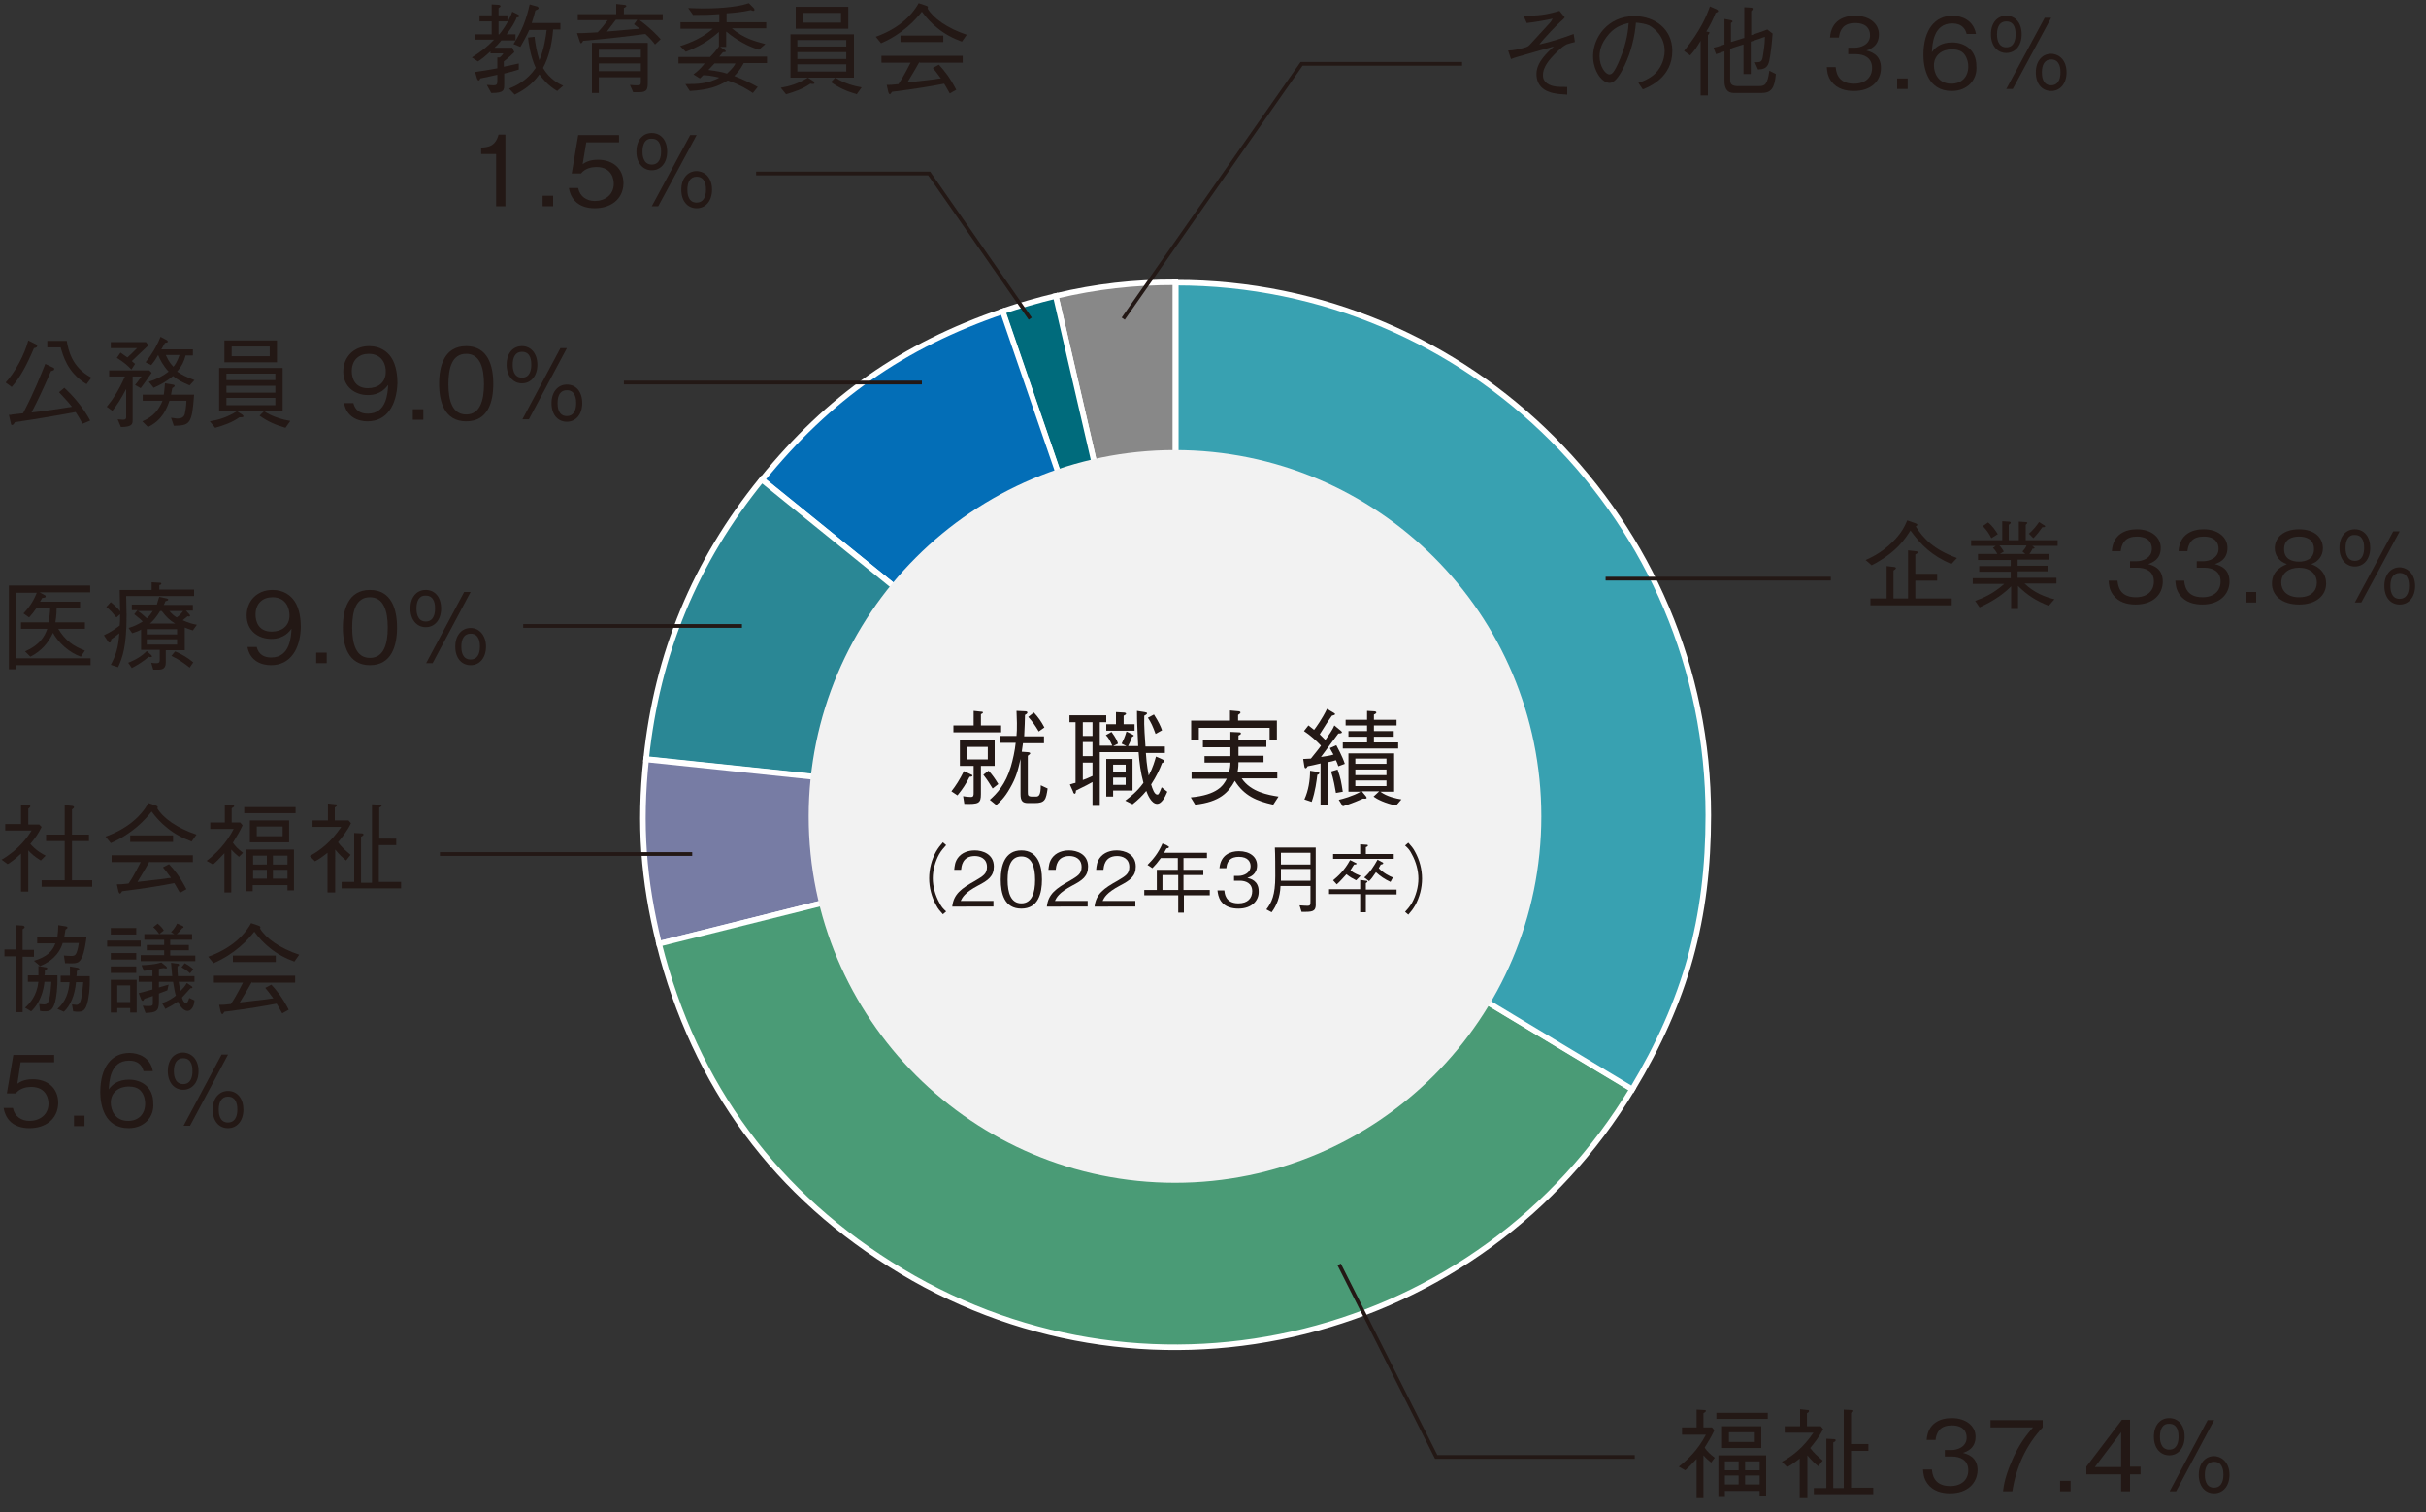 <?xml version="1.0" encoding="utf-8"?>
<!-- Generator: Adobe Illustrator 27.7.0, SVG Export Plug-In . SVG Version: 6.00 Build 0)  -->
<svg version="1.1" id="レイヤー_1" xmlns="http://www.w3.org/2000/svg" xmlns:xlink="http://www.w3.org/1999/xlink" x="0px"
	 y="0px" viewBox="0 0 600 374" style="enable-background:new 0 0 600 374;" xml:space="preserve">
<rect x="0" y="0" width="600" height="374" fill="#333333" stroke="none"/>
<style type="text/css">
	.st0{fill-rule:evenodd;clip-rule:evenodd;fill:#888888;}
	.st1{fill:none;stroke:#FFFFFF;stroke-width:1.375;stroke-miterlimit:10;}
	.st2{fill-rule:evenodd;clip-rule:evenodd;fill:#006B7C;}
	.st3{fill-rule:evenodd;clip-rule:evenodd;fill:#036EB7;}
	.st4{fill:#2A8795;}
	.st5{fill:#777CA4;}
	.st6{fill:#4A9B76;}
	.st7{fill-rule:evenodd;clip-rule:evenodd;fill:#38A1B1;}
	.st8{fill:#F2F2F2;}
	.st9{fill:#231815;}
	.st10{fill:none;stroke:#231815;stroke-width:0.929;}
</style>
<g>
	<path class="st0" d="M290.8,201.5L261.1,73.2c10.2-2.4,19.2-3.4,29.6-3.4V201.5z"/>
	<path class="st1" d="M290.8,201.5L261.1,73.2c10.2-2.4,19.2-3.4,29.6-3.4V201.5z"/>
	<path class="st2" d="M290.8,201.5L247.9,77c4.1-1.4,9-2.8,13.2-3.8L290.8,201.5z"/>
	<path class="st1" d="M290.8,201.5L247.9,77c4.1-1.4,9-2.8,13.2-3.8L290.8,201.5z"/>
	<path class="st3" d="M290.8,201.5l-102.3-82.9c16.5-20.3,34.7-33.1,59.5-41.6L290.8,201.5z"/>
	<path class="st1" d="M290.8,201.5l-102.3-82.9c16.5-20.3,34.7-33.1,59.5-41.6L290.8,201.5z"/>
	<path class="st4" d="M290.8,201.5l-131-13.8c2.7-26,12.1-48.8,28.6-69.1L290.8,201.5z"/>
	<path class="st1" d="M290.8,201.5l-131-13.8c2.7-26,12.1-48.8,28.6-69.1L290.8,201.5z"/>
	<path class="st5" d="M290.8,201.5L163,233.4c-3.9-15.8-4.9-29.4-3.2-45.6L290.8,201.5z"/>
	<path class="st1" d="M290.8,201.5L163,233.4c-3.9-15.8-4.9-29.4-3.2-45.6L290.8,201.5z"/>
	<path class="st6" d="M290.8,201.5l112.9,67.8c-37.5,62.3-118.4,82.5-180.7,45.1c-31-18.6-51.2-45.9-60-81L290.8,201.5z"/>
	<path class="st1" d="M290.8,201.5l112.9,67.8c-37.5,62.3-118.4,82.5-180.7,45.1c-31-18.6-51.2-45.9-60-81L290.8,201.5z"/>
	<path class="st7" d="M290.8,201.5V69.9c72.7,0,131.7,59,131.7,131.7c0,25.7-5.6,45.8-18.8,67.8L290.8,201.5z"/>
	<path class="st1" d="M290.8,201.5V69.9c72.7,0,131.7,59,131.7,131.7c0,25.7-5.6,45.8-18.8,67.8L290.8,201.5z"/>
	<path class="st8" d="M381.2,201.9c0,50-40.6,90.6-90.6,90.6c-50,0-90.6-40.6-90.6-90.6c0-50,40.6-90.6,90.6-90.6
		C340.6,111.3,381.2,151.8,381.2,201.9"/>
</g>
<g>
	<path class="st9" d="M235.3,195.7c1.1-1.4,2-2.8,3.1-5l1.7,0.8c0.3,0.1,0.4,0.2,0.4,0.3c0,0.2-0.2,0.3-0.7,0.3
		c-0.9,1.8-1.7,3-3,4.6L235.3,195.7z M240.8,175.8l1.8,0.2c0.2,0,0.5,0,0.5,0.2c0,0.1-0.1,0.3-0.5,0.4v2.8h5v1.7h-11.8v-1.7h5V175.8
		z M238.2,196.9c0.5,0.1,1.3,0.2,1.9,0.2c0.7,0,0.7-0.4,0.7-1.1v-6.6h-3.4v-6.4h8.6v6.4h-3.4v7c0,2.3-0.6,2.5-4.1,2.4L238.2,196.9z
		 M244.3,184.7h-5.2v3.1h5.2V184.7z M244.5,190.6c1,1.1,1.6,2,2.4,3.3l-1.4,1.1c-0.7-1.1-1.2-2-2.3-3.4L244.5,190.6z M253.6,175.9
		c0.2,0,0.5,0.1,0.5,0.3c0,0.3-0.4,0.5-0.6,0.6c0,1.2-0.1,3.1-0.2,5.3h4.9v1.7H253c-0.1,0.6-0.1,0.6-0.3,2.1l1.4,0.1
		c0.3,0,0.7,0.1,0.7,0.3s-0.4,0.4-0.6,0.6v8.9c0,0.9,0,1.2,1.2,1.2h0.8c0.7,0,1.2-0.3,1.2-2.8l1.7,0.8c-0.4,2.7-0.6,3.6-3.2,3.6
		h-1.6c-1.4,0-1.9-0.5-1.9-2.2v-8.7c-0.7,3-1.1,4.6-2.6,7.2c-1.4,2.5-2.6,3.5-3.4,4.2l-1.6-1.3c1.7-1.5,3.9-3.8,5.2-8.2
		c0.5-1.7,1-3.9,1.2-5.9h-3.8V182h4c0.1-1,0.1-1.7,0.1-3.2c0-1.1-0.1-2.1-0.1-3L253.6,175.9z M255.7,176.2c1.1,1.2,1.8,2.2,2.6,3.7
		l-1.4,1c-0.9-1.5-1.5-2.4-2.6-3.6L255.7,176.2z"/>
	<path class="st9" d="M287.5,187.8c0.4,0.2,0.5,0.3,0.5,0.4c0,0.2-0.3,0.4-0.6,0.5c-0.6,1.6-1.4,3.3-2.7,5.3c0.3,1,0.8,2.5,1.5,2.5
		c0.3,0,0.4,0,1.1-1.8l1.4,1.1c-0.6,1.5-1.5,3-2.5,3c-1.5,0-2.4-2.4-2.7-3.2c-0.9,1.1-2,2.2-3.4,3.3l-1.8-0.9c1.3-1,2.9-2.2,4.5-4.4
		c-0.7-2.6-1-4.9-1.2-7.6H272v13.3h-1.8v-5.9c-0.7,0.4-2,1.1-4.1,2.1c0,0.7-0.2,0.8-0.3,0.8c-0.2,0-0.4-0.3-0.4-0.5l-0.8-1.8
		c0.9-0.3,1-0.3,1.4-0.4v-15h-1.5v-1.7h9.1v1.7H272v5.8h3.1c-0.7-1.5-1-2-1.6-2.6l1.4-0.8c1.1,1.5,1.4,2.2,1.6,2.9l-1.2,0.6h3.3
		l-1.2-0.6c0.4-0.8,0.8-1.6,1.2-3l1.4,0.7c0.3,0.2,0.4,0.2,0.4,0.3c0,0.2-0.2,0.2-0.4,0.3c-0.3,0.9-0.6,1.5-1,2.3h2.5
		c-0.2-4.7-0.3-5.6-0.3-8.7l1.9,0.3c0.3,0.1,0.6,0.1,0.6,0.3c0,0.1-0.1,0.3-0.7,0.6c-0.1,2.6,0.2,5.9,0.3,7.6h4.8v1.6h-4.7
		c0.2,3.3,0.6,4.8,0.7,5.6c1.1-2.1,1.5-3.7,1.8-4.7L287.5,187.8z M270.2,178.6h-2.4v3.4h2.4V178.6z M270.2,183.5h-2.4v3.5h2.4V183.5
		z M267.8,192.9c0.6-0.2,1.1-0.4,2.4-1v-3.3h-2.4V192.9z M276,176.1l1.8,0.1c0.4,0,0.7,0.1,0.7,0.3c0,0.2-0.2,0.3-0.6,0.5v2.1h2.7
		v1.6h-7v-1.6h2.4V176.1z M275.3,195.5v1.5h-1.7v-9.3h6.5v7.8H275.3z M278.4,189.1h-3.1v1.8h3.1V189.1z M278.4,192.3h-3.1v1.8h3.1
		V192.3z M285.4,176.7c1.2,1.9,1.6,2.8,2,3.9l-1.6,0.9c-0.7-1.9-1.1-2.8-1.9-4L285.4,176.7z"/>
	<path class="st9" d="M304.3,181l2.1,0.1c0.4,0,0.5,0.1,0.5,0.3c0,0.2-0.2,0.3-0.6,0.5v1.1h6.9v1.7h-6.9v2.2h6.2v1.6h-6.2
		c0,0.5,0,1.2-0.2,2.3h9.8v1.7h-8.8c2.3,3.4,6.6,4.1,9.1,4.5l-1.3,2c-4.1-0.9-7.2-2.2-9.5-5.9c-1.6,2.9-3.7,5.2-9.8,5.9l-1.1-1.8
		c6.6-0.6,8.1-3,8.9-4.6h-8.7v-1.7h9.3c0.2-0.8,0.3-1.5,0.3-2.3h-6.4v-1.6h6.4v-2.2h-6.8V183h6.8V181z M304.2,175.7l2.2,0.2
		c0.1,0,0.4,0.1,0.4,0.3s-0.3,0.4-0.6,0.6v1.4h9.6v4.8H314v-3h-17.5v3.1h-1.9v-4.9h9.6V175.7z"/>
	<path class="st9" d="M323.6,179.4c0.5,0.4,0.6,0.5,1.4,1.1c0.4-0.5,2-2.7,3.2-5.2l1.7,1c0.2,0.2,0.3,0.2,0.3,0.3
		c0,0.2-0.4,0.3-0.8,0.4c-0.8,1.1-1.7,2.5-3,4.6c0.5,0.5,0.9,0.9,1.4,1.4c0.8-1.2,1.8-2.5,2.2-3.6l1.7,1.4c0,0,0.2,0.2,0.2,0.3
		c0,0.2-0.4,0.3-0.9,0.3c-0.7,0.9-3.7,5-4.3,5.8c1.3-0.2,2.2-0.3,3.1-0.6c-0.2-0.3-0.8-1.4-0.9-1.6l1.6-0.7c0.2,0.4,1.5,2.7,2.1,4.6
		l-1.6,0.6c-0.3-0.8-0.3-0.9-0.6-1.5c-0.6,0.2-1.4,0.4-2,0.5v10.5h-1.8v-10.2c-0.8,0.2-3,0.7-3.2,0.7c-0.1,0.2-0.3,0.5-0.5,0.5
		c-0.2,0-0.3-0.3-0.3-0.4l-0.3-1.9c0.5,0,1.3-0.1,1.9-0.1c0.4-0.5,2.2-2.7,2.5-3.2c-1-1.1-2.8-2.7-4.2-3.6L323.6,179.4z
		 M322.6,197.7c1-2.2,1.4-4.7,1.4-7.1l1.9,0.3c0.2,0,0.4,0.1,0.4,0.3s-0.3,0.4-0.5,0.4c-0.2,1.6-0.5,4.1-1.4,6.7L322.6,197.7z
		 M330.8,190.3c0.8,2.2,0.9,3,1.3,5.5l-1.7,0.3c-0.2-1.2-0.6-3.5-1.2-5.3L330.8,190.3z M341.4,195.8c1.6,1.2,3.9,1.7,5.2,1.9
		l-1.3,1.5c-2.7-0.5-4.8-1.6-5.6-2.2l1.4-1.3h-4.3l1,1.2c0.1,0.1,0.2,0.3,0.2,0.4s0,0.3-0.9,0.2c-0.3,0.1-1.7,0.7-1.9,0.8
		c-1,0.4-2.1,0.8-3.1,1.1l-1-1.6c0.9-0.2,3.5-0.9,5.4-2h-3v-9.5h11.3v9.5H341.4z M338.1,175.8l1.7,0.1c0.3,0,0.6,0.1,0.6,0.3
		s-0.3,0.4-0.6,0.5v1.3h5.6v1.4h-5.6v1.4h4.9v1.4h-4.9v1.4h6v1.5h-13.7v-1.5h6v-1.4h-4.6v-1.4h4.6v-1.4h-5.3V178h5.3V175.8z
		 M335.2,187.6v1.3h7.7v-1.3H335.2z M335.2,190.3v1.4h7.7v-1.4H335.2z M342.9,193h-7.7v1.4h7.7V193z"/>
</g>
<g>
	<path class="st9" d="M234,209c-0.7,0.8-1.1,1.2-1.7,2.2c-1,1.8-1.6,4-1.6,6c0,2,0.6,4.2,1.6,6c0.5,1,0.9,1.5,1.7,2.2l-0.8,0.7
		c-0.7-0.8-1.2-1.3-1.7-2.3c-1.1-2-1.7-4.3-1.7-6.6s0.6-4.6,1.7-6.6c0.6-1,1-1.5,1.7-2.3L234,209z"/>
	<path class="st9" d="M235.5,224.3c0.3-3.2,2.3-4.6,5.7-6.5c2-1.2,2.9-1.7,2.9-3.4c0-2.1-1.7-2.7-3-2.7c-3.2,0-3.3,2.7-3.4,3.4H236
		c0.1-0.8,0.1-2.1,1.2-3.3c1.3-1.4,3.2-1.5,3.9-1.5c1.9,0,4.7,0.9,4.7,4c0,2.4-1.4,3.4-3.9,4.7c-3.4,1.8-3.9,3-4.3,3.8h8.1v1.4
		H235.5z"/>
	<path class="st9" d="M252.6,224.7c-4.2,0-5.1-3.7-5.1-7.2c0-3.4,1-7.2,5.1-7.2s5.1,3.8,5.1,7.2
		C257.7,220.9,256.8,224.7,252.6,224.7z M252.6,211.8c-2.7,0-3.4,2.7-3.4,5.8c0,3.2,0.8,5.8,3.4,5.8c2.6,0,3.4-2.6,3.4-5.8
		C256,214.4,255.2,211.8,252.6,211.8z"/>
	<path class="st9" d="M258.9,224.3c0.3-3.2,2.3-4.6,5.7-6.5c2-1.2,2.9-1.7,2.9-3.4c0-2.1-1.7-2.7-3-2.7c-3.2,0-3.3,2.7-3.4,3.4h-1.8
		c0.1-0.8,0.1-2.1,1.2-3.3c1.3-1.4,3.2-1.5,3.9-1.5c1.9,0,4.7,0.9,4.7,4c0,2.4-1.4,3.4-3.9,4.7c-3.4,1.8-3.9,3-4.3,3.8h8.1v1.4
		H258.9z"/>
	<path class="st9" d="M270.7,224.3c0.3-3.2,2.3-4.6,5.7-6.5c2-1.2,2.9-1.7,2.9-3.4c0-2.1-1.7-2.7-3-2.7c-3.2,0-3.3,2.7-3.4,3.4h-1.8
		c0.1-0.8,0.1-2.1,1.2-3.3c1.3-1.4,3.2-1.5,3.9-1.5c1.9,0,4.7,0.9,4.7,4c0,2.4-1.4,3.4-3.9,4.7c-3.4,1.8-3.9,3-4.3,3.8h8.1v1.4
		H270.7z"/>
	<path class="st9" d="M292.8,221.4v4.3h-1.4v-4.3H283v-1.3h3.1v-5h5.2v-2.9h-4.2c-0.8,1.1-1.4,1.8-2.1,2.5l-1.2-0.8
		c1.5-1.5,2.7-3,3.7-5.3c0.4,0.2,1,0.3,1.3,0.6c0.2,0.1,0.3,0.1,0.3,0.3c0,0.2-0.3,0.3-0.6,0.3c-0.1,0.2-0.3,0.5-0.6,1.1h10.6v1.3
		h-5.8v2.9h4.9v1.3h-4.9v3.7h6.5v1.3H292.8z M291.4,216.4h-3.9v3.7h3.9V216.4z"/>
	<path class="st9" d="M306.3,224.7c-1.6,0-3.3-0.4-4.3-1.8c-0.7-1-0.8-2-0.9-2.7h1.7c0.1,0.7,0.2,3.2,3.5,3.2c2.3,0,3.4-1.3,3.4-3
		c0-2-1.6-2.6-3.1-2.6h-1.4v-1.2h1.2c1,0,2.9-0.6,2.9-2.4c0-1-0.6-2.3-2.9-2.3c-0.9,0-1.8,0.2-2.4,0.9c-0.6,0.7-0.6,1.3-0.7,1.9
		h-1.7c0.3-3.3,2.7-4.2,4.8-4.2c2.7,0,4.5,1.4,4.5,3.5c0,2.3-1.8,2.9-2.4,3.1c0.8,0.2,2.8,0.7,2.8,3.3
		C311.4,222.7,309.6,224.7,306.3,224.7z"/>
	<path class="st9" d="M322.9,225.5c-0.4,0-0.7,0-1,0l-0.5-1.6c1.2,0.1,1.9,0.1,2,0.1c0.7,0,0.7-0.3,0.7-1.2v-3.7h-7.4
		c-0.1,2.8-1,4.9-2.2,6.5l-1.3-0.7c1.3-1.7,2.2-3.5,2.2-8.2c0-1.7,0-5.6-0.1-7.1h10.1v13.7C325.5,225.1,325,225.5,322.9,225.5z
		 M324.1,210.9h-7.3v2.9h7.3V210.9z M324.1,214.9h-7.3v2.9h7.3V214.9z"/>
	<path class="st9" d="M337.8,221.1v4.5h-1.4v-4.5h-7.7v-1.2h7.7v-2.3l1.4,0.2c0.3,0,0.4,0.1,0.4,0.2c0,0.2-0.3,0.3-0.4,0.4v1.6h7.6
		v1.2H337.8z M335.4,217.7c-1-0.5-1.5-0.8-2.4-1.5c-1.1,1.2-1.6,1.8-2.4,2.5l-0.9-1c1.2-1,2.8-2.4,4.2-5l1.2,0.6
		c0.3,0.1,0.4,0.2,0.4,0.3c0,0.2-0.4,0.2-0.6,0.2c-0.2,0.3-0.3,0.4-0.9,1.4c0.4,0.4,0.8,0.7,2.5,1.4L335.4,217.7z M329.7,212.4v-1.2
		h6.7v-2.4l1.5,0.1c0.4,0,0.4,0.1,0.4,0.2c0,0.2-0.2,0.3-0.5,0.4v1.7h6.9v1.2H329.7z M343.9,218.1c-1.5-0.7-2.5-1.4-3.6-2.4
		c-0.8,1.2-1.2,1.7-1.7,2.2l-1.2-0.9c1.4-1.2,2.4-2.8,3.3-4.4l1.1,0.6c0.3,0.1,0.3,0.2,0.3,0.3c0,0.2-0.4,0.3-0.6,0.3
		c-0.2,0.4-0.3,0.5-0.5,0.9c1.1,1.2,2.7,2,3.5,2.3L343.9,218.1z"/>
	<path class="st9" d="M347.5,225.5c0.7-0.8,1.1-1.2,1.7-2.2c1-1.8,1.6-4,1.6-6c0-2-0.6-4.2-1.6-6c-0.5-1-0.9-1.5-1.7-2.2l0.8-0.7
		c0.7,0.8,1.2,1.3,1.7,2.3c1.1,2,1.7,4.3,1.7,6.6s-0.6,4.6-1.7,6.6c-0.6,1-1,1.5-1.7,2.3L347.5,225.5z"/>
</g>
<polyline class="st10" points="404.3,360.3 355.2,360.3 331.2,312.7 "/>
<line class="st10" x1="183.5" y1="154.8" x2="129.4" y2="154.8"/>
<line class="st10" x1="452.8" y1="143.1" x2="397.1" y2="143.1"/>
<g>
	<path class="st9" d="M124.7,18.2v2.6c0,1.5,0,2.2-3.2,2.2l-1.1-2c0.5,0,1.1,0.1,1.6,0.1c0.8,0,1-0.2,1-1.1v-1.5
		c-1.8,0.4-2.7,0.6-4.2,0.9c-0.1,0.2-0.2,0.5-0.4,0.5c-0.2,0-0.3-0.2-0.4-0.4l-0.5-1.7c2-0.3,3.4-0.5,5.5-0.9v-2.7l0.6,0
		c0.5-0.4,0.8-0.8,0.9-1h-3.2v-0.5c-1.4,1.3-2.3,2-3.1,2.5l-1.5-1c1.6-1,3.4-2.2,5.5-4.4h-4.8V8.5h4.2V5.3h-3V3.8h3V1.1l1.6,0.1
		c0.2,0,0.6,0.1,0.6,0.3c0,0.2-0.2,0.3-0.5,0.5v1.8h2.2v1.5h-2.2v3.2h0.2c2-2.5,2.9-4.7,3.2-5.6l1.4,0.7c0.1,0,0.3,0.2,0.3,0.4
		s-0.2,0.3-0.6,0.3c-0.3,0.8-1,2.2-2.5,4.2h2.2V10H124c-0.7,0.8-0.9,1.1-1.7,1.8h4.4l0.5,1.1c-0.4,0.4-1.2,1.2-2.6,2.3v1.3
		c0.7-0.1,1.9-0.4,3.7-0.8v1.5C126.8,17.7,126.6,17.7,124.7,18.2z M137.8,22.5c-2.5-1.5-3.7-3.2-4.4-4.1c-1.9,2.7-4.3,4.1-6.1,5
		l-1.4-1.5c1.8-0.7,4.5-2,6.6-5.1c-1.4-3.1-1.8-6.4-1.9-7.5l1.6-0.2c0.2,1.7,0.5,3.6,1.2,5.8c1.2-2.8,1.6-5.9,1.8-7.5h-4.3
		c-0.7,1.6-1.6,3.1-2.2,4.2l-1.7-0.7c2.2-3.5,3.1-5.9,4-9.8l1.8,0.5c0.1,0,0.4,0.2,0.4,0.4c0,0.3-0.4,0.4-0.8,0.6
		c-0.2,0.9-0.5,1.9-0.9,3.1h7.1v1.6h-1.8c-0.3,4-1.2,7.1-2.5,9.5c1.7,2.9,4.1,4,5,4.4L137.8,22.5z"/>
	<path class="st9" d="M158.2,5c2.7,2,4.3,3.7,5.2,4.7l-1.4,1.3c-0.6-0.8-1.2-1.5-2.4-2.6c-3.6,0.5-8.4,1.1-15.4,1.7
		c-0.2,0.5-0.4,0.6-0.5,0.6c-0.1,0-0.2-0.1-0.3-0.4l-0.7-2.1c0.5,0,0.7,0,1.2,0c0.6,0,3.4-0.2,3.9-0.2c1-1,1.6-1.8,2.5-3h-7.4V3.5
		h9.5V1l1.9,0.2c0.3,0,0.6,0.1,0.6,0.3s-0.1,0.2-0.6,0.5v1.5h9.6V5H158.2z M158.1,22.8h-1.5l-0.8-1.8c0.9,0.1,1.4,0.1,1.7,0.1
		c0.9,0,1-0.1,1-1v-1h-10.4v3.9h-1.7V10.6h13.8v9.7C160.2,22,160.1,22.8,158.1,22.8z M158.5,12.3h-10.4v1.9h10.4V12.3z M158.5,15.7
		h-10.4v1.9h10.4V15.7z M156.8,6l0.8-1.1h-5.3c-0.8,1.1-1.4,1.8-2.2,2.9c2.4-0.2,5.7-0.5,8.1-0.7C158,6.9,157,6.2,156.8,6z"/>
	<path class="st9" d="M183.9,15.7c-1,1.8-1.7,2.5-2.3,3.1c2.3,0.9,3.8,1.6,5.8,2.7l-1.2,1.5c-1.5-1-3.1-2-6.2-3.1
		c-2.5,1.5-4.6,2.3-9.4,2.6l-1.1-1.7c3.1,0,5.6-0.1,8.4-1.6c-2.1-0.5-3.1-0.6-4-0.6c-0.1,0.1-0.7,0.7-0.8,0.8l-1.6-1
		c1.1-0.8,1.8-1.5,2.8-2.7h-6.5v-1.6h7.8c0.9-0.9,1.5-1.6,2.2-2.6V7.9c-2.7,2.4-5.3,3.8-8.2,4.9l-1.4-1.4c2.8-0.9,5.6-2.1,8.1-4.3
		h-8V5.5h9.6V3.5c-2.8,0.2-3.8,0.2-6.5,0.2L170.2,2c1,0,2,0.1,3.6,0.1c2.4,0,7.8-0.1,11.4-1.3l1.2,1.2c0.1,0.1,0.2,0.3,0.2,0.4
		c0,0.3-0.2,0.3-0.3,0.3c-0.1,0-0.2,0-0.6-0.2c-2.1,0.5-4.4,0.7-6,0.8v2.2h9.8v1.5H181c2.9,2.5,5.7,3.2,8.3,3.9l-1.6,1.4
		c-4-1.2-7-3.6-8.1-4.5v3.8h-1.5l1.2,0.8c0.1,0.1,0.2,0.2,0.2,0.3c0,0.2-0.3,0.2-0.7,0.2c-0.3,0.4-0.6,0.7-0.9,1.1h11.8v1.6H183.9z
		 M176.7,15.7c-0.3,0.3-0.8,0.9-1.5,1.6c2.2,0.3,3.4,0.5,4.6,0.9c1.3-1.2,1.8-1.9,2.1-2.5H176.7z"/>
	<path class="st9" d="M200.4,20.7c-1.8,1.3-3.9,2-6,2.6l-1.3-1.6c2.3-0.4,4.3-1,6.7-2.5l1.4,0.9c0.1,0.1,0.2,0.2,0.2,0.4
		C201.5,20.8,201.1,20.8,200.4,20.7z M195.5,19.1V8.5h15.7v10.7H195.5z M196.8,7.1V1.7h13v5.4H196.8z M209.3,9.9h-12.1v1.6h12.1V9.9
		z M209.3,12.9h-12.1v1.7h12.1V12.9z M209.3,15.9h-12.1v1.8h12.1V15.9z M208,3.2h-9.4v2.4h9.4V3.2z M211.9,23.3
		c-2.4-0.7-4.3-1.5-6.4-3l1.1-1.1c2.1,1.4,4.7,2.1,6.5,2.4L211.9,23.3z"/>
	<path class="st9" d="M237.9,10.3c-2.2-0.8-4.3-1.9-6.1-3.4c-1.4-1.1-2.7-2.5-3.8-4c-1.6,2-4.6,5.4-10.1,7.8l-1.3-1.6
		c5-1.8,8.6-4.7,10.6-8.3l1.8,0.6c0.3,0.1,0.5,0.2,0.5,0.4c0,0.1,0,0.2-0.1,0.3c1.4,2.4,4.9,4.9,9.7,6.5L237.9,10.3z M227.4,15.3
		c-1.5,2.7-2.5,4.2-3,5.1c2.2-0.3,4.7-0.5,6.8-0.8c0.7-0.1,1.1-0.2,1.5-0.2c-1.1-1.5-1.4-1.9-2-2.6l1.5-0.8c1.3,1.4,2.7,3.1,4.3,6.2
		l-1.6,0.9c-1-1.8-1.1-1.9-1.4-2.4c-3.1,0.6-6.6,1.2-12.9,2c-0.1,0.2-0.4,0.6-0.5,0.6c-0.2,0-0.3-0.3-0.4-0.5l-0.4-1.8
		c0.8,0,1.3,0,2.9-0.2c1.5-2.2,2.6-4.6,3-5.3H218v-1.7h20.1v1.7H227.4z M222.7,10.4V8.8h10.6v1.6H222.7z"/>
</g>
<g>
	<path class="st9" d="M122.7,51V38.1H119v-1.6c1.6-0.1,3.5-0.2,4.3-3.2h1.7V51H122.7z"/>
	<path class="st9" d="M134.2,51v-2.6h2.6V51H134.2z"/>
	<path class="st9" d="M147.1,51.5c-3.8,0-5.9-2-6.4-5h2.3c0.4,2.1,2.1,3.2,4.1,3.2c2.5,0,4.7-1.5,4.7-4.3c0-0.8-0.3-4.1-4.3-4.1
		c-1.1,0-2.8,0.3-3.8,1.6h-2.3l1.6-9.5h10.1v1.8H145l-0.9,5.4c0.6-0.4,1.6-1.1,3.8-1.1c3.6,0,6.3,2.1,6.3,5.9
		C154.1,49.4,150.9,51.5,147.1,51.5z"/>
</g>
<g>
	<path class="st9" d="M165,37.5c0,2.8-1.6,4.6-3.8,4.6c-2.2,0-3.8-1.8-3.8-4.6c0-2.9,1.6-4.6,3.8-4.6C163.4,32.9,165,34.6,165,37.5z
		 M158.9,37.5c0,0.5,0,3.2,2.3,3.2c2,0,2.3-2,2.3-3.2c0-0.7,0-3.2-2.3-3.2C159.6,34.2,158.9,35.6,158.9,37.5z M170.7,33.4h1.6
		L162.8,51h-1.6L170.7,33.4z M176.1,46.9c0,2.8-1.6,4.6-3.8,4.6c-2.2,0-3.8-1.7-3.8-4.6c0-2.8,1.6-4.6,3.8-4.6
		C174.6,42.4,176.1,44.2,176.1,46.9z M170,46.9c0,0.6,0,3.2,2.3,3.2c1.5,0,2.3-1.2,2.3-3.2c0-0.6,0-3.2-2.3-3.2
		C170.7,43.7,170,45,170,46.9z"/>
</g>
<g>
	<path class="st9" d="M5.2,211.1c-1.6,1.5-2.6,2.2-3.3,2.6l-1.5-1.1c4.3-2.5,6.6-5.8,7.4-7.2H1.3v-1.6h3.9v-4.8l1.7,0.1
		c0.2,0,0.6,0,0.6,0.3c0,0.1,0,0.2-0.5,0.6v3.9h2.7l0.6,0.6c-0.7,1.5-1.7,2.9-2.8,4.2c1.4,1.6,2.8,2.4,3.8,2.9l-1.2,1.2
		c-1.5-0.9-2.4-1.7-3.1-2.5v10.2H5.2V211.1z M16,199.1l1.8,0.2c0.2,0,0.5,0.1,0.5,0.3s-0.1,0.3-0.5,0.6v6.2H22v1.6h-4.2v9.7h5v1.6
		H10.3v-1.6H16v-9.7h-4.6v-1.6H16V199.1z"/>
	<path class="st9" d="M47.4,208.1c-2.2-0.8-4.3-1.9-6.1-3.4c-1.4-1.1-2.7-2.5-3.8-4c-1.6,2-4.6,5.4-10.1,7.8l-1.3-1.6
		c5-1.8,8.6-4.7,10.6-8.3l1.8,0.6c0.3,0.1,0.5,0.2,0.5,0.4c0,0.1,0,0.2-0.1,0.3c1.4,2.4,4.9,4.9,9.7,6.5L47.4,208.1z M37,213
		c-1.5,2.7-2.5,4.2-3,5.1c2.2-0.3,4.7-0.5,6.8-0.8c0.7-0.1,1.1-0.2,1.5-0.2c-1.1-1.5-1.4-1.9-2-2.6l1.5-0.8c1.3,1.4,2.7,3.1,4.3,6.2
		l-1.6,0.9c-1-1.8-1.1-1.9-1.4-2.4c-3.1,0.6-6.6,1.2-12.9,2c-0.1,0.2-0.4,0.6-0.5,0.6c-0.2,0-0.3-0.3-0.4-0.5l-0.4-1.8
		c0.8,0,1.3,0,2.9-0.2c1.5-2.2,2.6-4.6,3-5.3h-7.2v-1.7h20.1v1.7H37z M32.2,208.2v-1.6h10.6v1.6H32.2z"/>
	<path class="st9" d="M59.1,211.9c-0.7-0.6-1.2-1-1.9-1.8v10.6h-1.7V211c-1.5,1.6-2.1,2.2-2.8,2.8l-1.6-0.9c2.2-1.7,4.8-4.2,6.7-7.9
		H52v-1.6h3.6v-4.4l1.8,0.1c0.3,0,0.5,0,0.5,0.2c0,0.2-0.1,0.3-0.6,0.6v3.5h2.1l0.6,0.7c-0.7,1.5-1.4,2.7-2.4,4.3
		c0.6,0.9,1.2,1.5,2.5,2.5L59.1,211.9z M60.4,201.1v-1.5h12.7v1.5H60.4z M71.1,220.2v-1.3h-8.6v1.5h-1.6v-10.3h11.8v10.1H71.1z
		 M61.8,208.3v-5.4h9.7v5.4H61.8z M66,211.6h-3.4v2.2H66V211.6z M66,215.1h-3.4v2.2H66V215.1z M69.9,204.4h-6.4v2.4h6.4V204.4z
		 M71.1,211.6h-3.6v2.2h3.6V211.6z M71.1,215.1h-3.6v2.2h3.6V215.1z"/>
	<path class="st9" d="M82.8,220.7h-1.8v-9.8c-1.5,1.2-2.5,1.8-3.1,2.1l-1.3-1.3c2.6-1.4,5.3-3.5,7.8-7.2h-7.1v-1.6h3.8v-4.2l1.8,0.2
		c0.4,0,0.4,0.1,0.4,0.3c0,0.2-0.2,0.3-0.5,0.5v3.2h3.4l0.6,0.7c-0.9,1.9-2.3,3.6-3.2,4.7c0.9,1.2,1.7,1.9,3.1,3.1l-1.1,1.4
		c-0.9-0.7-1.7-1.5-2.7-2.7V220.7z M98,209h-4.3v9.1h5.5v1.6H84.5v-1.6h3.1V206l1.9,0.1c0.1,0,0.4,0,0.4,0.3c0,0.2-0.3,0.4-0.6,0.5
		v11.4H92v-19.4l1.9,0.1c0.3,0,0.5,0.1,0.5,0.2c0,0.2-0.3,0.4-0.6,0.5v7.7H98V209z"/>
</g>
<g>
	<path class="st9" d="M5.6,236.5v13.8H3.9v-13.8H1.1v-1.7h2.8v-6l1.6,0.1c0.5,0,0.6,0.3,0.6,0.4c0,0.2-0.4,0.4-0.5,0.5v5.1h2.8v1.7
		H5.6z M13.6,247.9c-0.6,2-1.3,2.2-2.5,2.2c-0.4,0-0.7,0-1.2-0.1l-0.2-1.7c0.2,0,0.7,0.1,1.2,0.1c0.6,0,1-0.2,1.3-1.4
		c0.3-1.2,0.4-2.9,0.5-4.2h-1.7c-0.4,4-2.2,6.3-3.3,7.3l-1.5-0.9c1.2-1.1,2.9-2.9,3.3-6.4H6.9v-1.6h2.6c0-0.4,0-0.7,0-2.3l1.7,0.3
		c0.4,0,0.5,0.2,0.5,0.3s-0.1,0.2-0.6,0.5c0,0.8,0,0.9-0.1,1.2h3.2C14.3,244.3,13.9,246.8,13.6,247.9z M20.2,236.9
		c-0.7,1.4-1.3,1.4-4.1,1.3l-0.3-1.9c1.3,0.1,1.4,0.1,1.8,0.1c1,0,1.4-0.1,1.9-3.2h-4c-0.4,1.4-1.6,4.1-5.6,5.7l-1.5-1.3
		c3.3-1,4.6-2.4,5.3-4.3H9.2v-1.6h5c0.1-1,0.2-1.6,0.2-2.9l1.9,0.3c0.1,0,0.4,0.1,0.4,0.3c0,0.2-0.4,0.4-0.5,0.5l-0.3,1.8h5.5
		C21.3,232.5,20.9,235.6,20.2,236.9z M21.5,248.4c-0.5,1.7-1.4,1.8-2.1,1.8c-0.4,0-0.7,0-1.3-0.1l-0.3-1.7c0.1,0,1,0.1,1.1,0.1
		c0.7,0,1-0.7,1.2-1.6c0.2-1.1,0.4-2.8,0.5-4h-1.8c-0.3,3.3-1.4,5.8-3,7.3l-1.6-0.7c2.1-1.8,2.8-4.2,3-6.6H15v-1.6h2.3v-2.3l1.7,0.3
		c0.2,0,0.6,0.1,0.6,0.4c0,0.2-0.2,0.3-0.6,0.4c0,0.8,0,0.8-0.1,1.3h3.3C22.3,244.6,21.9,247.2,21.5,248.4z"/>
	<path class="st9" d="M26.5,234.1v-1.5h8.3v1.5H26.5z M27.4,231.1v-1.6h6.3v1.6H27.4z M27.4,237.3v-1.6h6.3v1.6H27.4z M27.4,240.6
		v-1.6h6.3v1.6H27.4z M32.2,250.4v-1.1h-3.2v1.1h-1.6v-8.1h6.4v8.1H32.2z M32.2,243.7h-3.2v4.1h3.2V243.7z M46.4,250
		c-0.7,0-1.6-0.6-2.4-2.3c-1.2,0.8-1.9,1.2-3.1,1.8l-0.8-1.4c1.6-0.6,2.7-1.3,3.4-1.9c-0.2-0.5-0.3-1.1-0.7-3.4h-3.5v1.4
		c0.8-0.2,1.6-0.5,2.4-0.7l-0.3,1.4c-0.4,0.2-0.6,0.2-2.1,0.8v2c0,2.4-0.7,2.7-3.3,2.8l-0.7-1.8c0.7,0.1,1.1,0.1,1.5,0.1
		c0.9,0,1-0.2,1-0.7v-1.8c-0.6,0.2-1.1,0.4-2.1,0.7c-0.1,0.2-0.2,0.5-0.4,0.5c-0.2,0-0.4-0.3-0.4-0.4l-0.6-1.5
		c1-0.2,2.6-0.7,3.4-0.9v-1.9h-3.4v-1.4h3.4v-1.6c-0.3,0-1.5,0.2-2.1,0.3l-0.6-1.4c2.7-0.1,4-0.4,4.9-0.7l1.1,0.9
		c0.2,0.2,0.3,0.3,0.3,0.4c0,0.1-0.1,0.2-0.2,0.2c-0.1,0-0.3,0-0.6-0.1c-0.5,0.1-0.8,0.1-1.2,0.2v1.8h3.3c-0.1-0.7-0.1-1.4-0.3-3.3
		l1.5,0.2c0.3,0,0.5,0.1,0.5,0.3s-0.1,0.2-0.4,0.4c0,1,0,1.6,0.1,2.4h4.1v1.4h-3.9c0.2,1.5,0.3,1.7,0.4,2.3c0.6-0.6,1.1-1.1,1.6-2
		l1.2,0.8c0.1,0.1,0.2,0.2,0.2,0.3c0,0.2-0.3,0.2-0.5,0.2c-1,1.1-1.2,1.3-2.1,2.3c0.4,1.4,1,1.4,1,1.4c0.3,0,0.5-0.4,0.8-1.3
		l1.3,0.6C48,249.2,47.1,250,46.4,250z M34.8,237.6v-1.4h5.8V235h-4.3v-1.3h4.3v-1.3h-4.9V231h7.4l-0.8-0.5c0.4-0.4,1-1,1.5-2.1
		l1.4,0.6c0.1,0.1,0.2,0.2,0.2,0.3c0,0.2-0.2,0.2-0.3,0.2c-0.7,0.9-1,1.2-1.4,1.5h3.8v1.4h-5.4v1.3h4.6v1.3h-4.6v1.3h6.2v1.4H34.8z
		 M39.4,231c-0.5-0.7-0.9-1.2-1.5-1.7l1.1-0.9c0.9,0.8,1.3,1.3,1.5,1.7L39.4,231z M47,240.7c-0.7-0.7-1.4-1.1-2.1-1.5l0.8-1
		c1.1,0.6,1.7,1.1,2.1,1.5L47,240.7z"/>
	<path class="st9" d="M72.8,237.8c-2.2-0.8-4.3-1.9-6.1-3.4c-1.4-1.1-2.7-2.5-3.8-4c-1.6,2-4.6,5.4-10.1,7.8l-1.3-1.6
		c5-1.8,8.6-4.7,10.6-8.3l1.8,0.6c0.3,0.1,0.5,0.2,0.5,0.4c0,0.1,0,0.2-0.1,0.3c1.4,2.4,4.9,4.9,9.7,6.5L72.8,237.8z M62.3,242.8
		c-1.5,2.7-2.5,4.2-3,5.1c2.2-0.3,4.7-0.5,6.8-0.8c0.7-0.1,1.1-0.2,1.5-0.2c-1.1-1.5-1.4-1.9-2-2.6l1.5-0.8c1.3,1.4,2.7,3.1,4.3,6.2
		l-1.6,0.9c-1-1.8-1.1-1.9-1.4-2.4c-3.1,0.6-6.6,1.2-12.9,2c-0.1,0.2-0.4,0.6-0.5,0.6c-0.2,0-0.3-0.3-0.4-0.5l-0.4-1.8
		c0.8,0,1.3,0,2.9-0.2c1.5-2.2,2.6-4.6,3-5.3h-7.2v-1.7h20.1v1.7H62.3z M57.6,237.9v-1.6h10.6v1.6H57.6z"/>
</g>
<g>
	<path class="st9" d="M7.3,279c-3.8,0-5.9-2-6.4-5h2.3c0.4,2.1,2.1,3.2,4.1,3.2c2.5,0,4.7-1.5,4.7-4.3c0-0.8-0.3-4.1-4.3-4.1
		c-1.1,0-2.8,0.3-3.8,1.6H1.7l1.6-9.5h10.1v1.8H5.1L4.3,268c0.6-0.4,1.6-1.1,3.8-1.1c3.6,0,6.3,2.1,6.3,5.9
		C14.3,276.9,11.1,279,7.3,279z"/>
	<path class="st9" d="M18.3,278.5v-2.6h2.6v2.6H18.3z"/>
	<path class="st9" d="M31.8,279c-6,0-7-5.8-7-8.9c0-6.3,2.9-9.7,7.2-9.7c2.3,0,5.2,1.1,5.8,4.5h-2.3c-0.2-0.7-0.7-2.6-3.6-2.6
		c-4.7,0-4.9,5.3-5,7.1c0.9-1.3,2.4-2.4,5-2.4c3.2,0,6,1.9,6,5.8C38.2,276.2,35.7,279,31.8,279z M35,270c-0.7-1-2-1.3-3.2-1.3
		c-2.2,0-4.4,1.3-4.4,4c0,1.8,1,4.5,4.3,4.5c2.5,0,4.2-1.6,4.2-4.3C35.9,272.1,35.7,270.9,35,270z"/>
</g>
<g>
	<path class="st9" d="M49.1,264.9c0,2.8-1.6,4.6-3.8,4.6c-2.2,0-3.8-1.8-3.8-4.6c0-2.9,1.6-4.6,3.8-4.6
		C47.5,260.4,49.1,262.1,49.1,264.9z M43,264.9c0,0.5,0,3.2,2.3,3.2c2,0,2.3-2,2.3-3.2c0-0.7,0-3.2-2.3-3.2
		C43.7,261.7,43,263,43,264.9z M54.8,260.8h1.6l-9.4,17.6h-1.6L54.8,260.8z M60.2,274.4c0,2.8-1.6,4.6-3.8,4.6
		c-2.2,0-3.8-1.7-3.8-4.6c0-2.8,1.6-4.6,3.8-4.6C58.7,269.8,60.2,271.7,60.2,274.4z M54.1,274.4c0,0.6,0,3.2,2.3,3.2
		c1.5,0,2.3-1.2,2.3-3.2c0-0.6,0-3.2-2.3-3.2C54.8,271.2,54.1,272.5,54.1,274.4z"/>
</g>
<g>
	<path class="st9" d="M3.9,164.3v1.2H2.2v-20.7h20.1v1.7H9.8l1.3,0.7c0.2,0.1,0.2,0.2,0.2,0.3c0,0.2,0,0.3-0.9,0.4
		c-0.1,0.3-0.3,0.5-0.5,0.9h9.9v1.6h-5.8c0,0.5,0,1.6-0.3,3.5H21v1.6h-6.6c1.8,3,3.8,4.3,6.6,5.4l-1,1.5c-2.9-1-5.6-3.5-6.9-5.9
		c-1.1,2.4-2.8,4.5-5.6,5.9l-1.3-1.3c3.6-1.6,4.8-3.6,5.5-5.6H5.2v-1.6H12c0.2-0.9,0.4-2.6,0.4-3.5H9c-0.7,1-1,1.4-1.8,2.3l-1.4-1
		c1.8-1.9,2.6-3.4,3.3-5.1H3.9v16.2h18.5v1.7H3.9z"/>
	<path class="st9" d="M28.8,152.7c-1-1.2-1.3-1.6-2.5-2.6l1.1-1.2c1.4,1.2,1.9,1.7,2.3,2.3c0-0.1-0.1-4.7-0.1-5.3h7.9V144l1.9,0.1
		c0.1,0,0.5,0,0.5,0.2c0,0.2-0.1,0.3-0.5,0.4v1.1H48v1.6H31.2c0,0.6,0.1,4.6,0.1,4.8c0,7.7-1,10.4-2.1,12.8l-1.8-0.6
		c1.3-2.4,1.9-4.5,2.1-7.8c-0.7,0.6-1.1,0.9-2,1.5c0,0.5-0.1,0.8-0.4,0.8c-0.2,0-0.3-0.1-0.4-0.3l-1-1.5c1.9-0.9,2.7-1.5,3.9-2.4
		c0.1-1,0.1-1.2,0.1-2.8L28.8,152.7z M41,163.9c0,1.7-1.3,1.7-1.8,1.7h-1.3l-0.5-1.7c0.4,0.1,0.9,0.1,1.4,0.1c0.3,0,0.7-0.1,0.7-0.7
		v-2.6h-4.6v-5c-0.7,0.4-1.3,0.6-2.2,0.9l-0.9-1.3c1.3-0.4,2.2-0.8,3.5-1.6c-0.4-0.4-0.8-0.8-2.1-1.8l0.8-1h-1.4v-1.4h6.2
		c0.2-0.6,0.4-1.5,0.6-1.9l1.8,0.4c0.4,0.1,0.4,0.2,0.4,0.3c0,0.2-0.1,0.2-0.7,0.4c-0.1,0.4-0.2,0.5-0.4,0.9h7.2v1.4h-1.7l0.8,0.9
		c0.1,0.1,0.2,0.2,0.2,0.4c0,0.2-0.3,0.2-0.6,0.1c-1,0.8-1.1,0.9-1.2,1c1.4,0.6,2.3,0.9,3.5,1.1l-1,1.4c-0.9-0.3-1.3-0.4-2-0.7v5.6
		H41V163.9z M31.7,163.9c2.8-1.1,4-2.3,4.6-2.9l1.1,1c0.1,0.2,0.2,0.2,0.2,0.3c0,0.2-0.3,0.2-0.4,0.2c-0.2,0-0.3,0-0.4-0.1
		c-1.5,1.3-2.9,2.1-4.2,2.8L31.7,163.9z M34.1,151.1c0.9,0.6,1.2,0.9,2.2,1.8c0.7-0.6,1-1.1,1.5-1.8H34.1z M43.8,155.6h-7.5v1.3h7.5
		V155.6z M43.8,158.1h-7.5v1.3h7.5V158.1z M39.6,151.1c-1,1.6-1.6,2.3-2.5,3.1h6.2c-1.3-0.8-2.1-1.5-3.3-3.1H39.6z M41.9,151.1
		c0.6,0.7,1,1.1,1.8,1.6c0.7-0.5,1-0.8,1.6-1.6H41.9z M43.3,161.1c2,0.8,3.4,1.8,4.5,2.7l-0.9,1.3c-1-0.8-2.4-1.9-4.5-2.9
		L43.3,161.1z"/>
	<path class="st9" d="M67,164.5c-2.4,0-5.2-1.1-5.8-4.5h2.3c0.2,0.7,0.7,2.6,3.6,2.6c4.7,0,4.9-5.3,5-7.1c-0.5,0.6-1.8,2.5-5,2.5
		c-3.2,0-6.1-2-6.1-5.8c0-3.5,2.5-6.3,6.4-6.3c2.8,0,4.5,1.4,5.4,2.7c1.4,2,1.6,5,1.6,6.4C74.3,160.4,71.9,164.5,67,164.5z
		 M67.4,147.7c-2.4,0-4.2,1.5-4.2,4.3c0,1.5,0.6,4.2,4,4.2c2.5,0,4.4-1.4,4.4-4C71.6,150.5,70.8,147.7,67.4,147.7z"/>
	<path class="st9" d="M78.2,164v-2.6h2.6v2.6H78.2z"/>
	<path class="st9" d="M91.5,164.5c-5.4,0-6.7-4.9-6.7-9.3s1.3-9.3,6.7-9.3s6.7,4.9,6.7,9.3C98.2,159.6,96.9,164.5,91.5,164.5z
		 M91.5,147.7c-3.5,0-4.4,3.5-4.4,7.5c0,4.1,1,7.5,4.4,7.5c3.4,0,4.4-3.4,4.4-7.5C95.9,151.1,94.9,147.7,91.5,147.7z"/>
</g>
<g>
	<path class="st9" d="M109.1,150.5c0,2.8-1.6,4.6-3.8,4.6c-2.2,0-3.8-1.8-3.8-4.6c0-2.9,1.6-4.6,3.8-4.6
		C107.5,145.9,109.1,147.6,109.1,150.5z M103,150.5c0,0.5,0,3.2,2.3,3.2c2,0,2.3-2,2.3-3.2c0-0.7,0-3.2-2.3-3.2
		C103.7,147.2,103,148.6,103,150.5z M114.8,146.4h1.6l-9.4,17.6h-1.6L114.8,146.4z M120.2,159.9c0,2.8-1.6,4.6-3.8,4.6
		c-2.2,0-3.8-1.7-3.8-4.6c0-2.8,1.6-4.6,3.8-4.6C118.6,155.3,120.2,157.2,120.2,159.9z M114.1,159.9c0,0.6,0,3.2,2.3,3.2
		c1.5,0,2.3-1.2,2.3-3.2c0-0.6,0-3.2-2.3-3.2C114.8,156.7,114.1,158,114.1,159.9z"/>
</g>
<line class="st10" x1="228" y1="94.6" x2="154.3" y2="94.6"/>
<line class="st10" x1="171.2" y1="211.2" x2="108.8" y2="211.2"/>
<g>
	<path class="st9" d="M8.4,86.1c-2,4.7-3.5,7.3-5.5,9.6l-1.5-1.1c2.4-2.6,4.7-7,5.6-10.4l2,1c0.1,0.1,0.2,0.2,0.2,0.3
		C9.2,85.9,8.9,86,8.4,86.1z M20.4,104.8c-0.7-1.3-0.9-1.7-1.7-2.9c-1.5,0.3-5,0.9-7.4,1.3c-1.7,0.3-4.2,0.7-7.6,1.2
		c-0.1,0.2-0.4,0.7-0.7,0.7c-0.2,0-0.3-0.2-0.3-0.4l-0.5-2.1c0.4,0,0.6,0,0.8-0.1c0.4,0,2.3-0.3,2.7-0.3c2.8-5.3,4.4-9.5,5.5-12.2
		l1.9,0.9c0.3,0.1,0.3,0.2,0.3,0.4c0,0.3-0.3,0.3-0.8,0.5c-2.2,5-3.1,6.9-4.8,10.2c3.1-0.3,6.7-0.9,10-1.4c-1-1.3-2.3-2.6-3.2-3.6
		l1.3-1.1c2.1,1.9,4.7,4.9,6.4,8.1L20.4,104.8z M21.4,95c-4.8-2.9-5.8-7.1-6.4-9.1h-3.3v-1.6h4.8c0.4,2.2,1.2,6.5,6.1,9.1L21.4,95z"
		/>
	<path class="st9" d="M34.8,96l-1.4-0.8c0.7-0.8,1-1.3,1.6-2.1h-2.2v10.7c0,1,0,1.8-2.9,1.8l-0.8-1.9c0.4,0,0.9,0.1,1.3,0.1
		c0.8,0,0.8-0.4,0.8-0.7v-6.9c-1.3,2.5-2.3,4-3.4,5.4l-1.4-1c1.5-1.8,3-4.1,4.5-7.5H27v-1.5h9.9l0.6,0.6
		C36.5,93.7,35.8,94.6,34.8,96z M32.6,89.3c0.6,0.5,0.7,0.6,0.8,0.7l-0.9,1.4c-0.9-1-2-1.9-3.6-2.9l0.9-1.3c0.3,0.2,1,0.7,1.7,1.2
		c0.6-0.5,1.4-1.3,2.4-2.3h-6.5v-1.5h8.7l0.6,0.8C35.3,86.7,34.3,87.7,32.6,89.3z M43,105.3l-0.7-2c0.9,0.1,1.1,0.2,1.6,0.2
		c0.6,0,1.5-0.1,1.8-1.1c0.1-0.5,0.4-2,0.4-3.3h-4.2c-0.6,1.8-1.7,4.8-5.3,6.5l-1.4-1.4c2.8-1.2,4.1-2.9,5-5.1h-4.9v-1.5h5.2
		c0.2-1.2,0.2-2.1,0.3-2.8l1.9,0.3c0.1,0,0.5,0.1,0.5,0.3s-0.3,0.4-0.6,0.6c-0.1,0.6-0.2,1.1-0.3,1.6H48
		C47.5,105,46.9,105.2,43,105.3z M46.9,95.3c-1.7-0.7-2.9-1.3-4.1-2.3c-1.6,1.3-3,2.1-4.8,2.9l-1.2-1.5c1.9-0.6,3.5-1.4,4.9-2.5
		c-1.3-1.4-2.1-2.9-2.6-4.1c-0.8,1.4-1.2,1.9-1.7,2.5l-1.4-0.7c2.1-2.7,3.1-4.8,3.7-6.3l1.5,0.8c0.1,0,0.3,0.2,0.3,0.4
		c0,0.2-0.5,0.3-0.7,0.3c-0.5,0.9-0.7,1.2-0.9,1.6h7.8v1.5h-1.8c-0.4,1.5-0.9,2.6-2.1,4c1.4,0.9,2.4,1.4,4.3,2.1L46.9,95.3z
		 M41,87.8c0.8,1.8,1.5,2.5,1.9,2.9c0.3-0.4,0.9-1.1,1.5-2.9H41z"/>
	<path class="st9" d="M59.2,103.2c-1.8,1.3-3.9,2-6,2.6l-1.3-1.6c2.3-0.4,4.3-1,6.7-2.5l1.4,0.9c0.1,0.1,0.2,0.2,0.2,0.4
		C60.2,103.2,59.9,103.2,59.2,103.2z M54.2,101.6V91h15.7v10.7H54.2z M55.5,89.6v-5.4h13v5.4H55.5z M68.1,92.4H56v1.6h12.1V92.4z
		 M68.1,95.4H56v1.7h12.1V95.4z M68.1,98.4H56v1.8h12.1V98.4z M66.7,85.7h-9.4v2.4h9.4V85.7z M70.6,105.8c-2.4-0.7-4.3-1.5-6.4-3
		l1.1-1.1c2.1,1.4,4.7,2.1,6.5,2.4L70.6,105.8z"/>
</g>
<g>
	<path class="st9" d="M90.9,104.2c-2.4,0-5.2-1.1-5.8-4.5h2.3c0.2,0.7,0.7,2.6,3.6,2.6c4.7,0,4.9-5.3,5-7.1c-0.5,0.6-1.8,2.5-5,2.5
		c-3.2,0-6.1-2-6.1-5.8c0-3.5,2.5-6.3,6.4-6.3c2.8,0,4.5,1.4,5.4,2.7c1.4,2,1.6,5,1.6,6.4C98.1,100.2,95.7,104.2,90.9,104.2z
		 M91.2,87.5c-2.4,0-4.2,1.5-4.2,4.3c0,1.5,0.6,4.2,4,4.2c2.5,0,4.4-1.4,4.4-4C95.5,90.3,94.6,87.5,91.2,87.5z"/>
	<path class="st9" d="M102.1,103.8v-2.6h2.6v2.6H102.1z"/>
	<path class="st9" d="M115.3,104.2c-5.4,0-6.7-4.9-6.7-9.3s1.3-9.3,6.7-9.3s6.7,4.9,6.7,9.3C122,99.4,120.7,104.2,115.3,104.2z
		 M115.3,87.5c-3.5,0-4.4,3.5-4.4,7.5c0,4.1,1,7.5,4.4,7.5c3.4,0,4.4-3.4,4.4-7.5C119.7,90.9,118.7,87.5,115.3,87.5z"/>
</g>
<g>
	<path class="st9" d="M132.9,90.2c0,2.8-1.6,4.6-3.8,4.6c-2.2,0-3.8-1.8-3.8-4.6c0-2.9,1.6-4.6,3.8-4.6
		C131.3,85.6,132.9,87.4,132.9,90.2z M126.8,90.2c0,0.5,0,3.2,2.3,3.2c2,0,2.3-2,2.3-3.2c0-0.7,0-3.2-2.3-3.2
		C127.5,87,126.8,88.3,126.8,90.2z M138.6,86.1h1.6l-9.4,17.6h-1.6L138.6,86.1z M144,99.7c0,2.8-1.6,4.6-3.8,4.6
		c-2.2,0-3.8-1.7-3.8-4.6c0-2.8,1.6-4.6,3.8-4.6C142.5,95.1,144,96.9,144,99.7z M137.9,99.7c0,0.6,0,3.2,2.3,3.2
		c1.5,0,2.3-1.2,2.3-3.2c0-0.6,0-3.2-2.3-3.2C138.6,96.5,137.9,97.7,137.9,99.7z"/>
</g>
<g>
	<path class="st9" d="M461.4,138.5c1.1-0.5,3.7-1.6,6.5-4.3c2.4-2.3,3.2-4.1,3.8-5.5l2,0.7c0.3,0.1,0.5,0.2,0.5,0.4
		c0,0.2-0.3,0.3-0.4,0.4c2,3.1,4.5,5.7,10.2,7.8l-1.4,1.5c-4.8-2.1-7.4-4.6-10.1-8.3c-1.3,2-3.4,5.4-9.6,8.6L461.4,138.5z
		 M468.3,140.2c0.3,0,0.6,0.1,0.6,0.3c0,0.2-0.2,0.3-0.6,0.6v6.9h3.6v-11.9l1.8,0.2c0.3,0,0.6,0.1,0.6,0.3c0,0.1-0.1,0.3-0.6,0.5
		v4.8h5.4v1.7h-5.4v4.4h9v1.7h-20.1V148h4v-8L468.3,140.2z"/>
	<path class="st9" d="M502.5,134.9l0.4,0.3c0.1,0.1,0.3,0.2,0.3,0.3c0,0.2-0.3,0.2-0.5,0.2c-0.3,0.6-0.5,0.9-0.8,1.3h4.8v1.4H499
		v1.5h7.4v1.4H499v1.6h9.6v1.4h-7.9c2.4,2.3,5,3.3,7.4,3.9l-1.4,1.6c-3.1-1.2-5.3-2.6-7.6-4.9v5.7h-1.7V145
		c-1.7,1.7-3.9,3.4-7.8,5.2l-1.1-1.6c1.9-0.7,4.4-1.7,7.2-4.2h-7.8V143h9.4v-1.6h-7.8v-1.4h7.8v-1.5h-8.1V137h4.8
		c-0.4-0.7-0.6-1-1.1-1.5l0.7-0.5h-6.1v-1.4h7.7v-4.7l1.6,0.1c0.3,0,0.5,0.1,0.5,0.3c0,0.1-0.2,0.3-0.5,0.5v3.8h2.5v-4.6l1.6,0.1
		c0.3,0,0.5,0.1,0.5,0.2c0,0.1-0.2,0.3-0.4,0.5v3.8h7.9v1.4H502.5z M492.5,133.1c-0.5-1-0.9-1.7-2.1-3l1.3-0.9
		c1.1,0.9,1.6,1.7,2.4,2.9L492.5,133.1z M494.5,134.9c0.5,0.5,0.7,0.9,1.1,1.5l-1,0.6h6.3l-0.7-0.6c0.6-0.7,0.8-1,1-1.5H494.5z
		 M505.1,130.4c-0.7,1-1.3,1.8-2.2,2.7l-1.1-1.1c1.2-1.1,1.9-2,2.5-2.9l1.1,0.7c0.2,0.1,0.4,0.2,0.4,0.4
		C505.8,130.4,505.3,130.4,505.1,130.4z"/>
	<path class="st9" d="M528.2,149.5c-2,0-4.2-0.5-5.6-2.4c-1-1.4-1-2.6-1.1-3.5h2.2c0.1,0.9,0.3,4.1,4.5,4.1c3,0,4.5-1.7,4.5-3.9
		c0-2.6-2.1-3.4-4-3.4h-1.9v-1.6h1.6c1.4,0,3.8-0.7,3.8-3.1c0-1.4-0.8-3-3.7-3c-1.2,0-2.4,0.3-3.1,1.2c-0.7,0.9-0.8,1.7-0.9,2.4
		h-2.2c0.3-4.3,3.5-5.4,6.2-5.4c3.5,0,5.9,1.9,5.9,4.6c0,3-2.3,3.7-3.1,4c1,0.3,3.6,0.9,3.6,4.3C534.9,147,532.5,149.5,528.2,149.5z
		"/>
	<path class="st9" d="M544.7,149.5c-2,0-4.2-0.5-5.6-2.4c-1-1.4-1-2.6-1.1-3.5h2.2c0.1,0.9,0.3,4.1,4.5,4.1c3,0,4.5-1.7,4.5-3.9
		c0-2.6-2.1-3.4-4-3.4h-1.9v-1.6h1.6c1.4,0,3.8-0.7,3.8-3.1c0-1.4-0.8-3-3.7-3c-1.2,0-2.4,0.3-3.1,1.2c-0.7,0.9-0.8,1.7-0.9,2.4
		h-2.2c0.3-4.3,3.5-5.4,6.2-5.4c3.5,0,5.9,1.9,5.9,4.6c0,3-2.3,3.7-3.1,4c1,0.3,3.6,0.9,3.6,4.3C551.4,147,548.9,149.5,544.7,149.5z
		"/>
	<path class="st9" d="M555.4,149v-2.6h2.6v2.6H555.4z"/>
	<path class="st9" d="M568.6,149.5c-4.3,0-6.7-2.3-6.7-5.2c0-3.4,2.9-4.4,3.7-4.8c-1.9-0.6-3-2.2-3-3.9c0-2.6,2.1-4.7,6-4.7
		c3.9,0,5.9,2.1,5.9,4.7c0,1.7-1,3.3-2.9,3.9c0.8,0.3,3.7,1.4,3.7,4.8C575.3,147.3,572.8,149.5,568.6,149.5z M568.6,140.4
		c-2.6,0-4.4,1.4-4.4,3.7c0,1.7,1.2,3.6,4.4,3.6c3.2,0,4.4-1.8,4.4-3.6C573,141.9,571.3,140.4,568.6,140.4z M568.6,132.7
		c-1.7,0-3.7,0.6-3.7,3.1s2,3.1,3.7,3.1c1.6,0,3.7-0.6,3.7-3.1C572.3,133.3,570.3,132.7,568.6,132.7z"/>
	<path class="st9" d="M586.2,135.5c0,2.8-1.6,4.6-3.8,4.6c-2.2,0-3.8-1.8-3.8-4.6c0-2.9,1.6-4.6,3.8-4.6
		C584.6,130.9,586.2,132.6,586.2,135.5z M580.1,135.5c0,0.5,0,3.2,2.3,3.2c2,0,2.3-2,2.3-3.2c0-0.7,0-3.2-2.3-3.2
		C580.8,132.2,580.1,133.6,580.1,135.5z M591.9,131.4h1.6L584,149h-1.6L591.9,131.4z M597.3,144.9c0,2.8-1.6,4.6-3.8,4.6
		c-2.2,0-3.8-1.7-3.8-4.6c0-2.8,1.6-4.6,3.8-4.6C595.7,140.4,597.3,142.2,597.3,144.9z M591.2,144.9c0,0.6,0,3.2,2.3,3.2
		c1.5,0,2.3-1.2,2.3-3.2c0-0.6,0-3.2-2.3-3.2C591.9,141.7,591.2,143,591.2,144.9z"/>
</g>
<g>
	<path class="st9" d="M423.2,361.7c-0.7-0.6-1.2-1-1.9-1.8v10.6h-1.7v-9.7c-1.5,1.6-2.1,2.2-2.8,2.8l-1.6-0.9
		c2.2-1.7,4.8-4.2,6.7-7.9H416V353h3.6v-4.4l1.8,0.1c0.3,0,0.5,0,0.5,0.2c0,0.2-0.1,0.3-0.6,0.6v3.5h2.1l0.6,0.7
		c-0.7,1.5-1.4,2.7-2.4,4.3c0.6,0.9,1.2,1.5,2.5,2.5L423.2,361.7z M424.5,350.9v-1.5h12.7v1.5H424.5z M435.2,370v-1.3h-8.6v1.5H425
		v-10.3h11.8V370H435.2z M425.9,358.1v-5.4h9.7v5.4H425.9z M430,361.4h-3.4v2.2h3.4V361.4z M430,364.9h-3.4v2.2h3.4V364.9z
		 M434,354.2h-6.4v2.4h6.4V354.2z M435.2,361.4h-3.6v2.2h3.6V361.4z M435.2,364.9h-3.6v2.2h3.6V364.9z"/>
	<path class="st9" d="M446.9,370.5h-1.8v-9.8c-1.5,1.2-2.5,1.8-3.1,2.1l-1.3-1.3c2.6-1.4,5.3-3.5,7.8-7.2h-7.1v-1.6h3.8v-4.2
		l1.8,0.2c0.4,0,0.4,0.1,0.4,0.3c0,0.2-0.2,0.3-0.5,0.5v3.2h3.4l0.6,0.7c-0.9,1.9-2.3,3.6-3.2,4.7c0.9,1.2,1.7,1.9,3.1,3.1l-1.1,1.4
		c-0.9-0.7-1.7-1.5-2.7-2.7V370.5z M462.1,358.8h-4.3v9.1h5.5v1.6h-14.7V368h3.1v-12.2l1.9,0.1c0.1,0,0.4,0,0.4,0.3
		c0,0.2-0.3,0.4-0.6,0.5V368h2.6v-19.4l1.9,0.1c0.3,0,0.5,0.1,0.5,0.2c0,0.2-0.3,0.4-0.6,0.5v7.7h4.3V358.8z"/>
	<path class="st9" d="M482.3,369.3c-2,0-4.2-0.5-5.6-2.4c-1-1.4-1-2.6-1.1-3.5h2.2c0.1,0.9,0.3,4.1,4.5,4.1c3,0,4.5-1.7,4.5-3.9
		c0-2.6-2.1-3.4-4-3.4H481v-1.6h1.6c1.4,0,3.8-0.7,3.8-3.1c0-1.4-0.8-3-3.7-3c-1.2,0-2.4,0.3-3.1,1.2c-0.7,0.9-0.8,1.7-0.9,2.4h-2.2
		c0.3-4.3,3.5-5.4,6.2-5.4c3.5,0,5.9,1.9,5.9,4.6c0,3-2.3,3.7-3.1,4c1,0.3,3.6,0.9,3.6,4.3C489,366.8,486.6,369.3,482.3,369.3z"/>
	<path class="st9" d="M497.7,368.8h-2.3c0.3-3,1.4-5.8,2.6-8.5c1.7-3.6,3.2-5.4,4.8-7.3h-10.5v-1.8h12.9v1.8
		C501.1,357.3,498.6,362.9,497.7,368.8z"/>
	<path class="st9" d="M509.5,368.8v-2.6h2.6v2.6H509.5z"/>
	<path class="st9" d="M526.8,364.6v4.2h-2.2v-4.2H516v-1.9l8.8-11.6h2v11.6h2.6v1.9H526.8z M524.6,354.2l-6.5,8.6h6.5V354.2z"/>
	<path class="st9" d="M540.3,355.3c0,2.8-1.6,4.6-3.8,4.6c-2.2,0-3.8-1.8-3.8-4.6c0-2.9,1.6-4.6,3.8-4.6
		C538.7,350.7,540.3,352.4,540.3,355.3z M534.2,355.3c0,0.5,0,3.2,2.3,3.2c2,0,2.3-2,2.3-3.2c0-0.7,0-3.2-2.3-3.2
		C534.9,352,534.2,353.4,534.2,355.3z M546,351.2h1.6l-9.4,17.6h-1.6L546,351.2z M551.4,364.7c0,2.8-1.6,4.6-3.8,4.6
		c-2.2,0-3.8-1.7-3.8-4.6c0-2.8,1.6-4.6,3.8-4.6C549.8,360.2,551.4,362,551.4,364.7z M545.3,364.7c0,0.6,0,3.2,2.3,3.2
		c1.5,0,2.3-1.2,2.3-3.2c0-0.6,0-3.2-2.3-3.2C546,361.5,545.3,362.8,545.3,364.7z"/>
</g>
<polyline class="st10" points="187,42.9 229.8,42.9 254.8,78.8 "/>
<g>
	<path class="st9" d="M376.8,3.9c3.7,0,5.5-0.2,8.9-1.2l1.3,1.6c-0.3,0.4-0.3,0.4-1.1,1.1c-0.7,0.6-3.9,3.9-5.2,5.6
		c0.7-0.2,1.6-0.4,2.4-0.6c2.9-0.8,5-1.6,6.1-2l0.3,2c-0.7,0.2-0.9,0.2-1.5,0.4c-1.2,0.2-3,2.1-3.6,2.7c-0.8,0.9-2.8,2.8-2.8,5.1
		c0,1.9,1.7,2.6,3.2,2.8c0.7,0.1,1.3,0.1,2.8,0.1v1.9c-1.2-0.1-2-0.1-3-0.3c-1.3-0.2-4.6-1-4.6-4.8c0-3,2.8-5.4,4.3-6.8
		c-1.4,0.4-7.5,2.1-8.8,2.5c-0.5,0.1-0.9,0.3-1.8,0.6l-0.7-2.1c1.1,0,2.6-0.3,4-0.7c0.8-0.2,1.1-0.4,1.6-1c2.1-2.3,2.4-2.6,4.4-4.8
		c0.7-0.7,0.7-0.9,1-1.4c-1.2,0.3-3.9,0.8-6.4,1.1L376.8,3.9z"/>
	<path class="st9" d="M405.2,20.5c0.9-0.3,2.3-0.8,3.7-1.9c1.6-1.3,2.8-3.6,2.8-6c0-3.7-2.7-5.7-3.8-6.3c-0.9-0.4-2.1-0.6-3.3-0.7
		c-0.3,3.6-1.2,7.2-2.8,10.6c-1,2.1-2.3,4.3-3.7,4.3c-2,0-4.1-3.1-4.1-6.6c0-4.6,3.6-9.9,10.2-9.9c5.1,0,9.4,3.2,9.4,8.6
		c0,6.6-5.8,8.9-7.3,9.5L405.2,20.5z M397.3,9.2c-0.8,1.1-1.7,2.6-1.7,4.7c0,2.6,1.5,4.5,2.4,4.5c0.5,0,1.1,0,2.7-3.9
		c1.7-4.1,2-7.3,2.1-8.8C401.1,6.1,399.1,6.7,397.3,9.2z"/>
	<path class="st9" d="M424.3,3.2c-0.7,1.8-1.5,3.3-2.3,4.6l0.5,0.1c0.2,0,0.3,0.1,0.3,0.2c0,0.1-0.3,0.5-0.4,0.6v14.9h-1.8V10.1
		c-0.9,1.5-1.5,2.4-2.6,3.6l-1.5-1.1c4-4.9,5.6-8.7,6.4-11l1.6,0.7c0.2,0.1,0.4,0.2,0.4,0.4C425,2.8,425,2.9,424.3,3.2z M435.6,23
		h-6.7c-2,0-2.4-1.5-2.4-3v-7.3c-0.6,0.2-0.7,0.2-2.1,0.7l-0.6-1.6c0.5-0.1,0.9-0.2,2.7-0.8V4.7l1.6,0.3c0.2,0,0.4,0.2,0.4,0.3
		c0,0.1-0.1,0.2-0.4,0.4v4.7c0.4-0.1,2.2-0.7,2.6-0.8c0.2-0.1,0.3-0.1,0.7-0.2V1.8l1.6,0.1c0.5,0,0.5,0.3,0.5,0.3
		c0,0.1-0.2,0.4-0.4,0.6v5.9c1.9-0.6,3.2-1.1,4-1.4l1.3,1c-0.1,1.8-0.5,5.3-0.8,6.6c-0.4,2.1-1.5,2.2-2.8,2.3l-0.8-1.8
		c1.3,0,1.8,0,2-1.5c0.1-0.6,0.5-2.9,0.5-4.8c-1.1,0.4-1.6,0.6-3.5,1.2v8h-1.8V11c-0.4,0.1-2.9,0.9-3.3,1.1v7.6c0,1,0.3,1.6,2,1.6h5
		c1.6,0,2.2-0.3,2.7-3.8l1.6,0.8C438.9,21.9,438,23,435.6,23z"/>
</g>
<g>
	<path class="st9" d="M458.5,22.5c-2,0-4.2-0.5-5.6-2.4c-1-1.4-1-2.6-1.1-3.5h2.2c0.1,0.9,0.3,4.1,4.5,4.1c3,0,4.5-1.7,4.5-3.9
		c0-2.6-2.1-3.4-4-3.4h-1.9v-1.6h1.6c1.4,0,3.8-0.7,3.8-3.1c0-1.4-0.8-3-3.7-3c-1.2,0-2.4,0.3-3.1,1.2c-0.7,0.9-0.8,1.7-0.9,2.4
		h-2.2c0.3-4.3,3.5-5.4,6.2-5.4c3.5,0,5.9,1.9,5.9,4.6c0,3-2.3,3.7-3.1,4c1,0.3,3.6,0.9,3.6,4.3C465.2,20,462.8,22.5,458.5,22.5z"/>
	<path class="st9" d="M469.2,22v-2.6h2.6V22H469.2z"/>
	<path class="st9" d="M482.7,22.5c-6,0-7-5.8-7-8.9c0-6.3,2.9-9.7,7.2-9.7c2.3,0,5.2,1.1,5.8,4.5h-2.3c-0.2-0.7-0.7-2.6-3.6-2.6
		c-4.7,0-4.9,5.3-5,7.1c0.9-1.3,2.4-2.4,5-2.4c3.2,0,6,1.9,6,5.8C489.1,19.7,486.6,22.5,482.7,22.5z M485.9,13.5
		c-0.7-1-2-1.3-3.2-1.3c-2.2,0-4.4,1.3-4.4,4c0,1.8,1,4.5,4.3,4.5c2.5,0,4.2-1.6,4.2-4.3C486.8,15.6,486.6,14.5,485.9,13.5z"/>
</g>
<g>
	<path class="st9" d="M500,8.5c0,2.8-1.6,4.6-3.8,4.6c-2.2,0-3.8-1.8-3.8-4.6c0-2.9,1.6-4.6,3.8-4.6C498.4,3.9,500,5.6,500,8.5z
		 M493.9,8.5c0,0.5,0,3.2,2.3,3.2c2,0,2.3-2,2.3-3.2c0-0.7,0-3.2-2.3-3.2C494.6,5.3,493.9,6.6,493.9,8.5z M505.7,4.4h1.6L497.8,22
		h-1.6L505.7,4.4z M511.1,17.9c0,2.8-1.6,4.6-3.8,4.6c-2.2,0-3.8-1.7-3.8-4.6c0-2.8,1.6-4.6,3.8-4.6
		C509.6,13.4,511.1,15.2,511.1,17.9z M505,17.9c0,0.6,0,3.2,2.3,3.2c1.5,0,2.3-1.2,2.3-3.2c0-0.6,0-3.2-2.3-3.2
		C505.7,14.7,505,16,505,17.9z"/>
</g>
<polyline class="st10" points="361.6,15.8 321.9,15.8 277.8,78.8 "/>
</svg>
